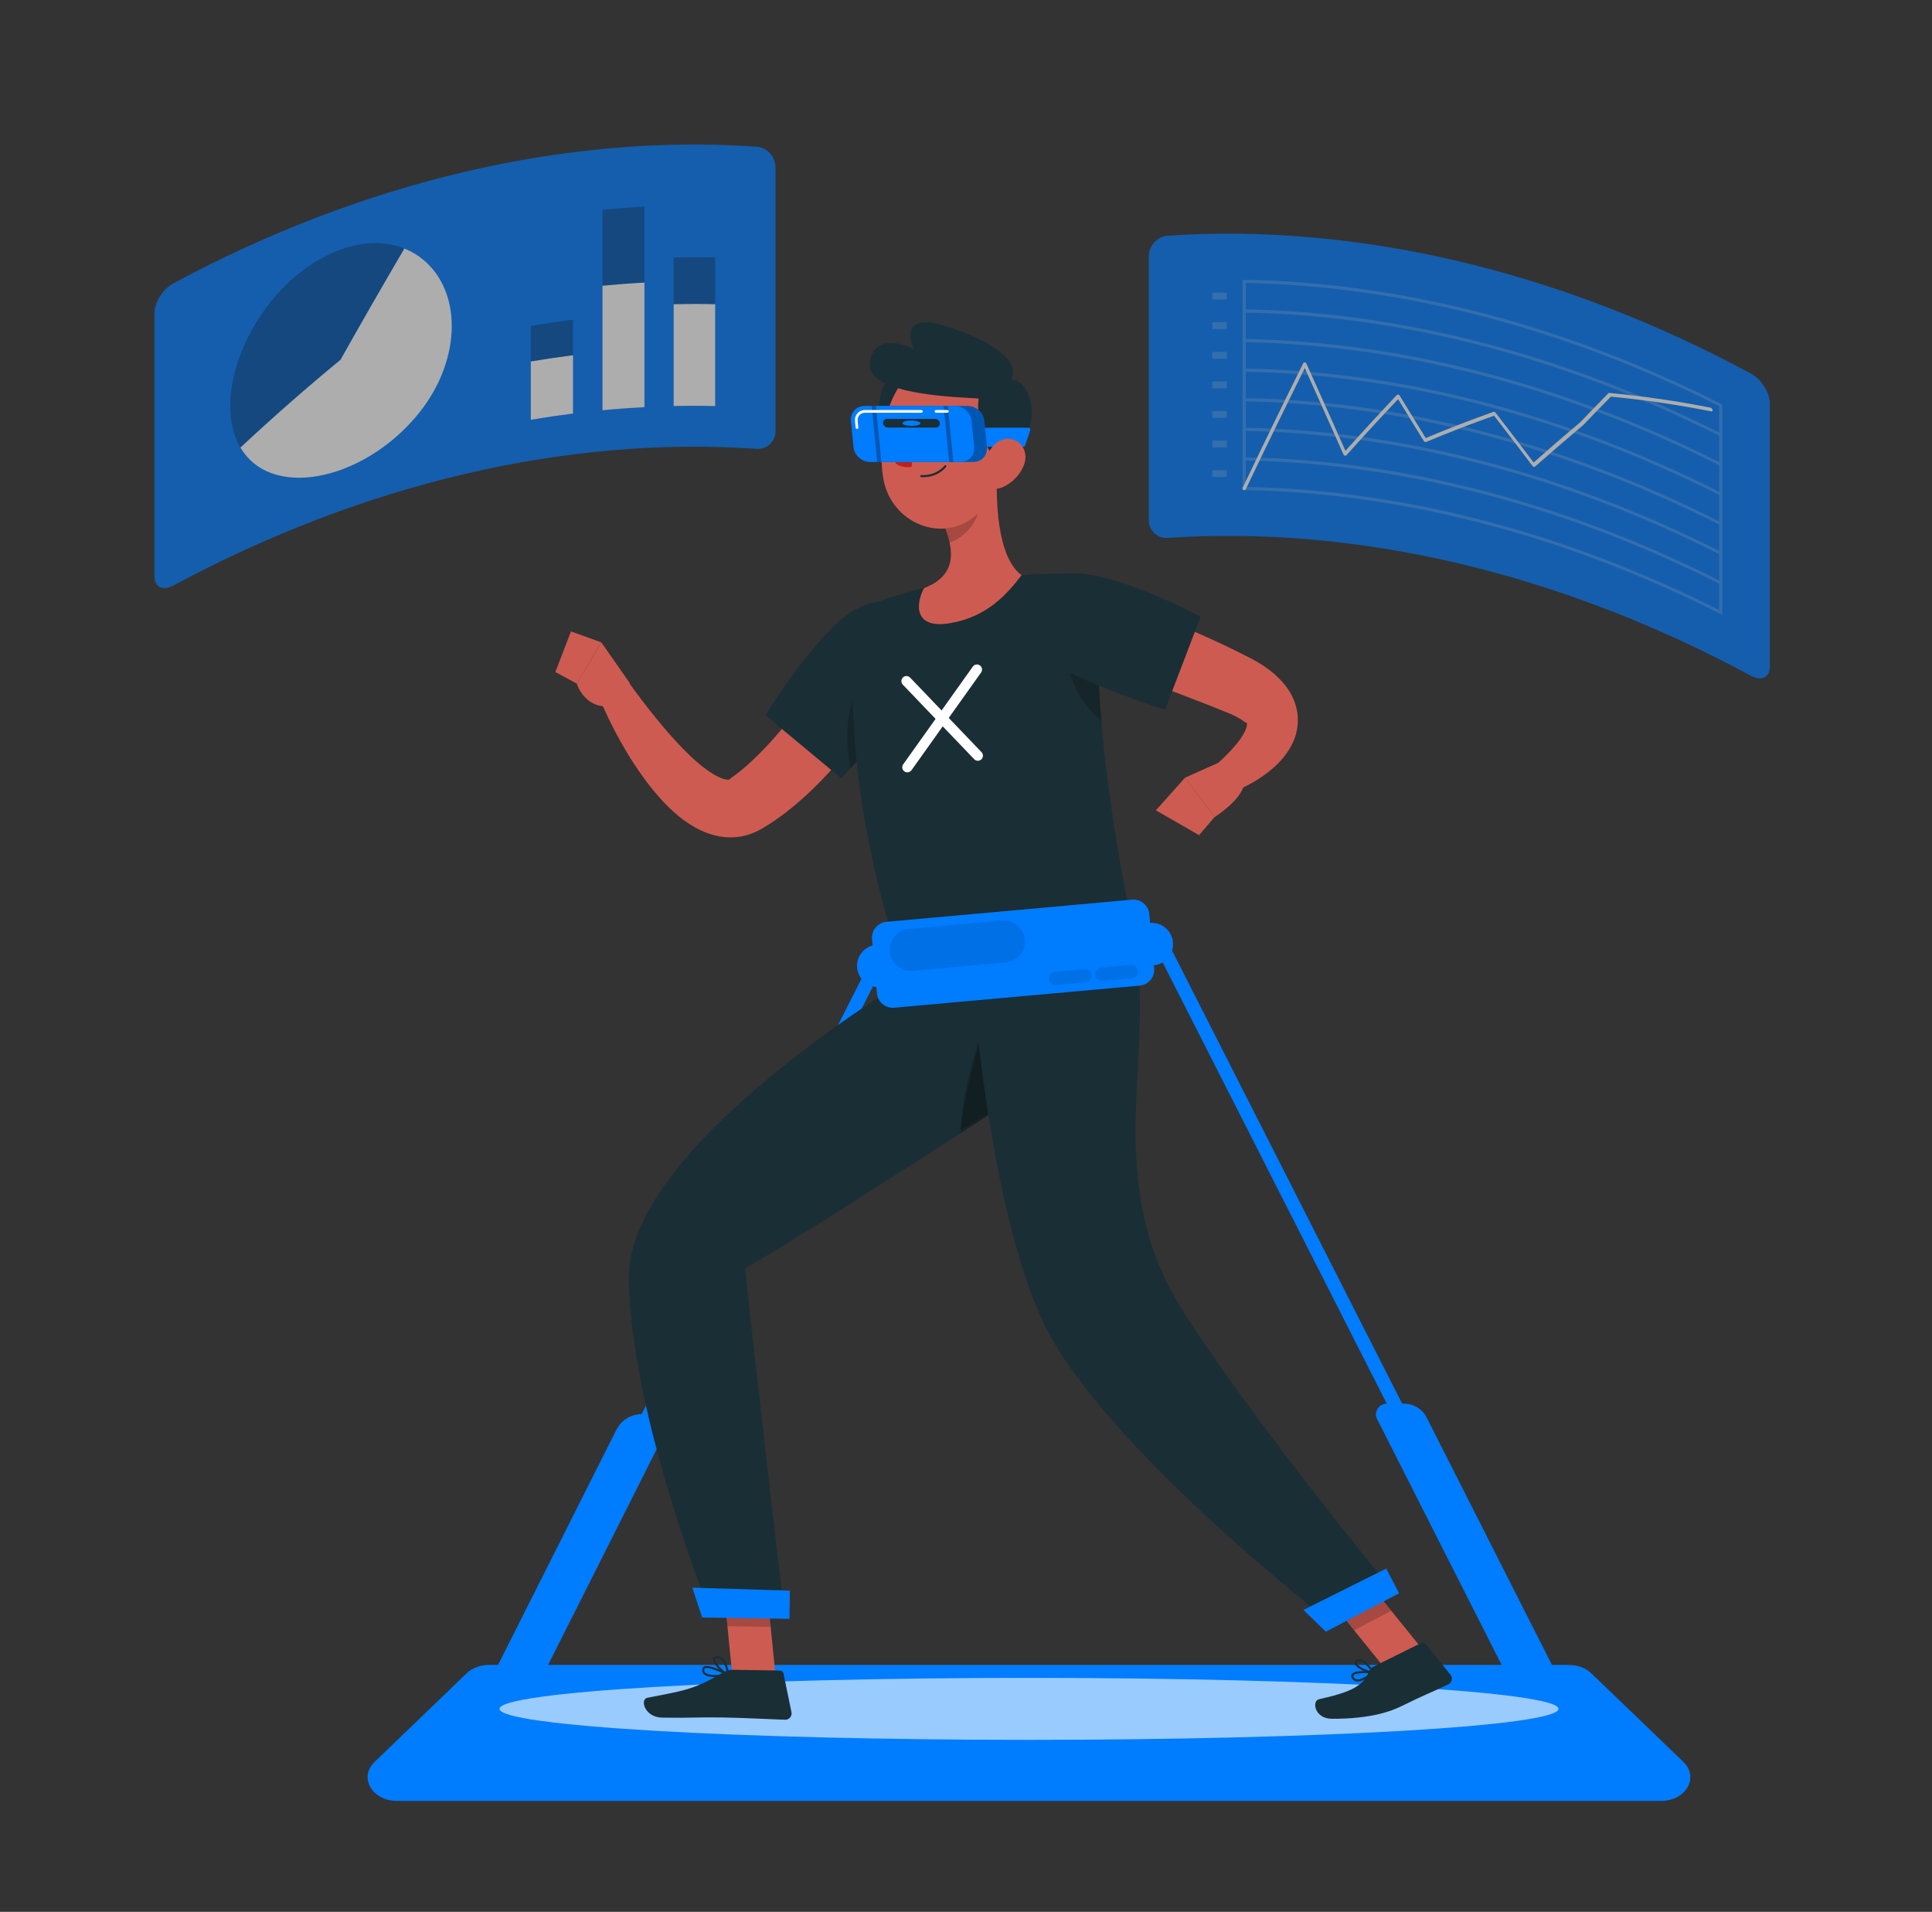 <?xml version="1.0" encoding="UTF-8" standalone="no"?>
<svg
   xmlns:dc="http://purl.org/dc/elements/1.1/"
   xmlns:cc="http://creativecommons.org/ns#"
   xmlns:rdf="http://www.w3.org/1999/02/22-rdf-syntax-ns#"
   xmlns:svg="http://www.w3.org/2000/svg"
   xmlns="http://www.w3.org/2000/svg"
   xmlns:sodipodi="http://sodipodi.sourceforge.net/DTD/sodipodi-0.dtd"
   xmlns:inkscape="http://www.inkscape.org/namespaces/inkscape"
   version="1.1"
   id="svg2"
   xml:space="preserve"
   width="477.667"
   height="472.667"
   viewBox="0 0 477.667 472.667"
   sodipodi:docname="arvr.svg"
   inkscape:version="1.0.2-2 (e86c870879, 2021-01-15)"><rect x="0" y="0" width="477.667" height="472.667" fill="#333333" stroke="none"/><defs
     id="defs6"><clipPath
       clipPathUnits="userSpaceOnUse"
       id="clipPath32"><path
         d="M 0,500 H 500 V 0 H 0 Z"
         id="path30" /></clipPath><clipPath
       clipPathUnits="userSpaceOnUse"
       id="clipPath262"><path
         d="M 0,500 H 500 V 0 H 0 Z"
         id="path260" /></clipPath><clipPath
       clipPathUnits="userSpaceOnUse"
       id="clipPath274"><path
         d="M 94.914,409.705 H 407.978 V 178.933 H 94.914 Z"
         id="path272" /></clipPath><clipPath
       clipPathUnits="userSpaceOnUse"
       id="clipPath290"><path
         d="M 0,500 H 500 V 0 H 0 Z"
         id="path288" /></clipPath><clipPath
       clipPathUnits="userSpaceOnUse"
       id="clipPath302"><path
         d="M 0,500 H 500 V 0 H 0 Z"
         id="path300" /></clipPath><clipPath
       clipPathUnits="userSpaceOnUse"
       id="clipPath310"><path
         d="M 87.802,390.963 H 202.986 V 308.704 H 87.802 Z"
         id="path308" /></clipPath><clipPath
       clipPathUnits="userSpaceOnUse"
       id="clipPath314"><path
         d="m 101.854,372.683 h 32.294 v -37.917 h -32.294 z"
         id="path312" /></clipPath><clipPath
       clipPathUnits="userSpaceOnUse"
       id="clipPath318"><path
         d="m 157.599,358.486 h 7.831 v -7.749 h -7.831 z"
         id="path316" /></clipPath><clipPath
       clipPathUnits="userSpaceOnUse"
       id="clipPath322"><path
         d="m 170.897,379.45 h 7.779 v -14.665 h -7.779 z"
         id="path320" /></clipPath><clipPath
       clipPathUnits="userSpaceOnUse"
       id="clipPath326"><path
         d="m 184.096,370.065 h 7.696 v -8.705 h -7.696 z"
         id="path324" /></clipPath><clipPath
       clipPathUnits="userSpaceOnUse"
       id="clipPath406"><path
         d="M 272.222,374.428 H 387.405 V 291.959 H 272.222 Z"
         id="path404" /></clipPath><clipPath
       clipPathUnits="userSpaceOnUse"
       id="clipPath410"><path
         d="m 283.991,365.891 h 94.602 v -62.156 h -94.602 z"
         id="path408" /></clipPath><clipPath
       clipPathUnits="userSpaceOnUse"
       id="clipPath494"><path
         d="M 0,500 H 500 V 0 H 0 Z"
         id="path492" /></clipPath><clipPath
       clipPathUnits="userSpaceOnUse"
       id="clipPath514"><path
         d="M 151.788,106.581 H 348.211 V 95.085 H 151.788 Z"
         id="path512" /></clipPath><clipPath
       clipPathUnits="userSpaceOnUse"
       id="clipPath554"><path
         d="m 216.3,293.766 h 10.461 V 275.298 H 216.3 Z"
         id="path552" /></clipPath><clipPath
       clipPathUnits="userSpaceOnUse"
       id="clipPath578"><path
         d="m 193.118,125.768 h 8.978 v -9.724 h -8.978 z"
         id="path576" /></clipPath><clipPath
       clipPathUnits="userSpaceOnUse"
       id="clipPath594"><path
         d="m 303.241,127.021 h 13.96 v -11.61 h -13.96 z"
         id="path592" /></clipPath><clipPath
       clipPathUnits="userSpaceOnUse"
       id="clipPath614"><path
         d="m 256.852,296.507 h 6.565 v -12.446 h -6.565 z"
         id="path612" /></clipPath><clipPath
       clipPathUnits="userSpaceOnUse"
       id="clipPath634"><path
         d="m 234.293,326.76 h 6.383 v -9.617 h -6.383 z"
         id="path632" /></clipPath><clipPath
       clipPathUnits="userSpaceOnUse"
       id="clipPath674"><path
         d="m 237.316,229.498 h 6.526 v -21.244 h -6.526 z"
         id="path672" /></clipPath><clipPath
       clipPathUnits="userSpaceOnUse"
       id="clipPath690"><path
         d="m 237.243,229.501 h 8.09 v -21.93 h -8.09 z"
         id="path688" /></clipPath><clipPath
       clipPathUnits="userSpaceOnUse"
       id="clipPath778"><path
         d="m 219.336,342.473 h 22.876 v -10.375 h -22.876 z"
         id="path776" /></clipPath><clipPath
       clipPathUnits="userSpaceOnUse"
       id="clipPath798"><path
         d="m 220.827,342.473 h 1.795 v -10.375 h -1.795 z"
         id="path796" /></clipPath><clipPath
       clipPathUnits="userSpaceOnUse"
       id="clipPath814"><path
         d="m 234.176,342.473 h 1.795 v -10.375 h -1.795 z"
         id="path812" /></clipPath><clipPath
       clipPathUnits="userSpaceOnUse"
       id="clipPath858"><path
         d="m 224.178,247.066 h 25.088 v -9.354 h -25.088 z"
         id="path856" /></clipPath><clipPath
       clipPathUnits="userSpaceOnUse"
       id="clipPath874"><path
         d="m 262.291,238.818 h 7.93 v -2.957 h -7.93 z"
         id="path872" /></clipPath><clipPath
       clipPathUnits="userSpaceOnUse"
       id="clipPath890"><path
         d="m 253.695,238.043 h 7.93 v -2.957 h -7.93 z"
         id="path888" /></clipPath></defs><sodipodi:namedview
     pagecolor="#b3ffff"
     bordercolor="#666666"
     borderopacity="1"
     objecttolerance="10"
     gridtolerance="10"
     guidetolerance="10"
     inkscape:pageopacity="0"
     inkscape:pageshadow="2"
     inkscape:window-width="1920"
     inkscape:window-height="1017"
     id="namedview4"
     showgrid="false"
     inkscape:zoom="1.275"
     inkscape:cx="-2.6784269"
     inkscape:cy="293.25627"
     inkscape:window-x="-8"
     inkscape:window-y="-8"
     inkscape:window-maximized="1"
     inkscape:current-layer="g10"
     inkscape:document-rotation="0" /><g
     id="g10"
     inkscape:groupmode="layer"
     inkscape:label="3129567"
     transform="matrix(1.333,0,0,-1.333,0,666.667)"><path
       d="m 263.38,180.895 h 8.693 v 0.25 h -8.693 z"
       style="fill:#ececec;fill-opacity:1;fill-rule:nonzero;stroke:none"
       id="path16" /><g
       id="g296"
       transform="translate(-59.147,82.353)"><g
         id="g298"
         clip-path="url(#clipPath302)"><g
           id="g304"><g
             id="g306" /><g
             id="g398"><g
               clip-path="url(#clipPath310)"
               opacity="0.6"
               id="g396"><g
                 transform="translate(199.49,334.529)"
                 id="g330"><path
                   d="m 0,0 c -35.27,2.434 -72.922,-6.389 -108.191,-25.351 -1.934,-1.039 -3.498,-0.316 -3.497,1.66 0.001,16.294 0.001,32.589 0,48.883 0.002,1.975 1.562,4.454 3.497,5.495 C -72.922,49.649 -35.27,58.471 0,56.038 1.939,55.908 3.496,54.155 3.496,52.181 V 3.299 C 3.496,1.325 1.936,-0.133 0,0"
                   style="fill:#007cff;fill-opacity:1;fill-rule:nonzero;stroke:none"
                   id="path328" /></g><g
                 id="g342"><g
                   id="g332" /><g
                   id="g340"><g
                     clip-path="url(#clipPath314)"
                     opacity="0.3"
                     id="g338"><g
                       transform="translate(122.303,351.039)"
                       id="g336"><path
                         d="m 0,0 c -6.223,-5.117 -12.416,-10.543 -18.554,-16.272 -3.592,6.064 -1.988,16.177 4.055,24.95 C -7.54,18.812 3.647,23.969 11.845,20.634 7.889,13.88 3.939,7.002 0,0"
                         style="fill:#000000;fill-opacity:1;fill-rule:nonzero;stroke:none"
                         id="path334" /></g></g></g></g><g
                 transform="translate(122.303,351.039)"
                 id="g346"><path
                   d="m 0,0 c 3.939,7.002 7.889,13.88 11.845,20.634 0.991,-0.392 1.911,-0.896 2.763,-1.499 8.036,-5.806 8.035,-18.87 0,-28.939 -8.042,-10.065 -21.209,-14.792 -29.107,-10.457 -1.683,0.947 -3.056,2.289 -4.055,3.989 C -12.415,-10.543 -6.223,-5.118 0,0"
                   style="fill:#ffffff;fill-opacity:1;fill-rule:nonzero;stroke:none"
                   id="path344" /></g><g
                 transform="translate(178.676,365.365)"
                 id="g350"><path
                   d="m 0,0 c -2.586,-0.136 -5.18,-0.331 -7.779,-0.58 0,-7.699 0,-15.399 0,-23.099 2.599,0.25 5.193,0.443 7.779,0.579 z"
                   style="fill:#ffffff;fill-opacity:1;fill-rule:nonzero;stroke:none"
                   id="path348" /></g><g
                 transform="translate(165.43,351.892)"
                 id="g354"><path
                   d="m 0,0 c -2.606,-0.329 -5.218,-0.714 -7.832,-1.155 v -10.814 c 2.614,0.441 5.226,0.826 7.832,1.155 z"
                   style="fill:#ffffff;fill-opacity:1;fill-rule:nonzero;stroke:none"
                   id="path352" /></g><g
                 id="g366"><g
                   id="g356" /><g
                   id="g364"><g
                     clip-path="url(#clipPath318)"
                     opacity="0.3"
                     id="g362"><g
                       transform="translate(165.43,351.892)"
                       id="g360"><path
                         d="M 0,0 C -2.606,-0.329 -5.218,-0.714 -7.832,-1.155 V 5.439 C -5.218,5.88 -2.606,6.266 0,6.594 Z"
                         style="fill:#000000;fill-opacity:1;fill-rule:nonzero;stroke:none"
                         id="path358" /></g></g></g></g><g
                 id="g378"><g
                   id="g368" /><g
                   id="g376"><g
                     clip-path="url(#clipPath322)"
                     opacity="0.3"
                     id="g374"><g
                       transform="translate(178.676,365.365)"
                       id="g372"><path
                         d="m 0,0 c -2.586,-0.136 -5.18,-0.331 -7.779,-0.58 0,4.695 0,9.39 0,14.085 2.599,0.25 5.193,0.444 7.779,0.58 z"
                         style="fill:#000000;fill-opacity:1;fill-rule:nonzero;stroke:none"
                         id="path370" /></g></g></g></g><g
                 transform="translate(191.792,361.36)"
                 id="g382"><path
                   d="m 0,0 c -2.557,0.059 -5.122,0.058 -7.696,0.002 v -18.893 c 2.575,0.057 5.141,0.056 7.696,-0.002 z"
                   style="fill:#ffffff;fill-opacity:1;fill-rule:nonzero;stroke:none"
                   id="path380" /></g><g
                 id="g394"><g
                   id="g384" /><g
                   id="g392"><g
                     clip-path="url(#clipPath326)"
                     opacity="0.3"
                     id="g390"><g
                       transform="translate(191.792,361.36)"
                       id="g388"><path
                         d="M 0,0 C -2.557,0.059 -5.122,0.058 -7.696,0.002 V 8.663 C -5.121,8.72 -2.555,8.719 0,8.661 Z"
                         style="fill:#000000;fill-opacity:1;fill-rule:nonzero;stroke:none"
                         id="path386" /></g></g></g></g></g></g></g><g
           id="g400"><g
             id="g402" /><g
             id="g486"><g
               clip-path="url(#clipPath406)"
               opacity="0.6"
               id="g484"><g
                 transform="translate(383.909,292.435)"
                 id="g414"><path
                   d="m 0,0 c -35.27,19.038 -72.922,27.941 -108.191,25.583 -1.937,-0.129 -3.497,1.331 -3.497,3.306 v 48.883 c 0.003,1.973 1.558,3.723 3.497,3.849 C -72.922,83.979 -35.27,75.076 0,56.038 1.936,54.993 3.498,52.51 3.496,50.536 c 0,-16.294 0,-32.589 0,-48.883 C 3.498,-0.324 1.936,-1.043 0,0"
                   style="fill:#007cff;fill-opacity:1;fill-rule:nonzero;stroke:none"
                   id="path412" /></g><g
                 id="g478"><g
                   id="g416" /><g
                   id="g476"><g
                     clip-path="url(#clipPath410)"
                     opacity="0.2"
                     id="g474"><g
                       transform="translate(290.217,327.468)"
                       id="g420"><path
                         d="m 0,0 c 28.968,-0.551 59.073,-8.364 87.792,-22.843 v 37.82 C 59.073,29.456 28.969,37.269 0,37.82 -0.001,25.214 -0.001,12.607 0,0 M 88.376,-23.732 C 59.287,-8.965 28.756,-1.042 -0.59,-0.583 V 38.423 C 28.756,37.964 59.287,30.042 88.376,15.274 Z"
                         style="fill:#ffffff;fill-opacity:1;fill-rule:nonzero;stroke:none"
                         id="path418" /></g><g
                       transform="translate(378.3,336.809)"
                       id="g424"><path
                         d="M 0,0 C -28.904,14.623 -59.22,22.491 -88.378,22.996 V 23.59 C -59.221,23.084 -28.904,15.216 0,0.593 0.001,0.395 0.001,0.198 0,0"
                         style="fill:#ffffff;fill-opacity:1;fill-rule:nonzero;stroke:none"
                         id="path422" /></g><g
                       transform="translate(378.3,331.322)"
                       id="g428"><path
                         d="M 0,0 C -28.904,14.623 -59.22,22.491 -88.378,22.996 V 23.59 C -59.221,23.084 -28.904,15.217 0,0.593 0.001,0.396 0.001,0.198 0,0"
                         style="fill:#ffffff;fill-opacity:1;fill-rule:nonzero;stroke:none"
                         id="path426" /></g><g
                       transform="translate(378.3,325.834)"
                       id="g432"><path
                         d="M 0,0 C -28.904,14.623 -59.22,22.491 -88.378,22.996 V 23.59 C -59.221,23.084 -28.904,15.216 0,0.593 0.001,0.396 0.001,0.198 0,0"
                         style="fill:#ffffff;fill-opacity:1;fill-rule:nonzero;stroke:none"
                         id="path430" /></g><g
                       transform="translate(378.3,320.346)"
                       id="g436"><path
                         d="M 0,0 C -28.904,14.623 -59.22,22.491 -88.378,22.996 V 23.59 C -59.221,23.084 -28.904,15.217 0,0.594 0.001,0.396 0.001,0.198 0,0"
                         style="fill:#ffffff;fill-opacity:1;fill-rule:nonzero;stroke:none"
                         id="path434" /></g><g
                       transform="translate(378.3,314.859)"
                       id="g440"><path
                         d="M 0,0 C -28.904,14.623 -59.22,22.491 -88.378,22.996 V 23.59 C -59.221,23.084 -28.904,15.217 0,0.593 0.001,0.396 0.001,0.198 0,0"
                         style="fill:#ffffff;fill-opacity:1;fill-rule:nonzero;stroke:none"
                         id="path438" /></g><g
                       transform="translate(378.3,309.371)"
                       id="g444"><path
                         d="M 0,0 C -28.904,14.623 -59.22,22.491 -88.378,22.996 V 23.59 C -59.221,23.084 -28.904,15.217 0,0.594 0.001,0.396 0.001,0.198 0,0"
                         style="fill:#ffffff;fill-opacity:1;fill-rule:nonzero;stroke:none"
                         id="path442" /></g><g
                       transform="translate(286.702,362.235)"
                       id="g448"><path
                         d="M 0,0 C -0.905,-0.001 -1.808,-0.009 -2.71,-0.025 V 1.249 C -1.808,1.265 -0.905,1.273 0,1.274 Z"
                         style="fill:#ffffff;fill-opacity:1;fill-rule:nonzero;stroke:none"
                         id="path446" /></g><g
                       transform="translate(286.702,356.748)"
                       id="g452"><path
                         d="M 0,0 C -0.905,-0.001 -1.808,-0.01 -2.71,-0.025 V 1.249 C -1.808,1.264 -0.905,1.272 0,1.273 Z"
                         style="fill:#ffffff;fill-opacity:1;fill-rule:nonzero;stroke:none"
                         id="path450" /></g><g
                       transform="translate(286.702,351.26)"
                       id="g456"><path
                         d="M 0,0 C -0.905,-0.001 -1.808,-0.01 -2.71,-0.025 V 1.249 C -1.808,1.264 -0.905,1.273 0,1.273 Z"
                         style="fill:#ffffff;fill-opacity:1;fill-rule:nonzero;stroke:none"
                         id="path454" /></g><g
                       transform="translate(286.702,345.772)"
                       id="g460"><path
                         d="M 0,0 C -0.905,-0.001 -1.808,-0.01 -2.71,-0.025 V 1.249 C -1.808,1.264 -0.905,1.272 0,1.273 Z"
                         style="fill:#ffffff;fill-opacity:1;fill-rule:nonzero;stroke:none"
                         id="path458" /></g><g
                       transform="translate(286.702,340.285)"
                       id="g464"><path
                         d="M 0,0 C -0.905,0 -1.808,-0.01 -2.71,-0.025 V 1.249 C -1.808,1.264 -0.905,1.273 0,1.273 Z"
                         style="fill:#ffffff;fill-opacity:1;fill-rule:nonzero;stroke:none"
                         id="path462" /></g><g
                       transform="translate(286.702,334.797)"
                       id="g468"><path
                         d="M 0,0 C -0.905,-0.001 -1.808,-0.009 -2.71,-0.025 V 1.249 C -1.808,1.264 -0.905,1.272 0,1.273 Z"
                         style="fill:#ffffff;fill-opacity:1;fill-rule:nonzero;stroke:none"
                         id="path466" /></g><g
                       transform="translate(286.702,329.309)"
                       id="g472"><path
                         d="M 0,0 C -0.905,-0.001 -1.808,-0.009 -2.71,-0.025 V 1.249 C -1.808,1.265 -0.905,1.272 0,1.273 Z"
                         style="fill:#ffffff;fill-opacity:1;fill-rule:nonzero;stroke:none"
                         id="path470" /></g></g></g></g><g
                 transform="translate(289.922,326.858)"
                 id="g482"><path
                   d="m 0,0 c -0.048,0.002 -0.091,0.011 -0.136,0.033 -0.154,0.078 -0.228,0.27 -0.15,0.426 3.726,7.817 7.471,15.513 11.228,23.091 0.053,0.108 0.137,0.168 0.29,0.159 0.126,-0.011 0.234,-0.092 0.289,-0.208 2.412,-5.35 4.831,-10.751 7.254,-16.199 3.172,3.535 6.35,6.987 9.533,10.356 0.062,0.068 0.168,0.098 0.263,0.072 0.101,-0.019 0.192,-0.087 0.254,-0.182 1.61,-2.606 3.222,-5.235 4.835,-7.883 4.185,1.761 8.375,3.38 12.561,4.858 0.129,0.046 0.298,-0.022 0.402,-0.156 2.351,-3.033 4.701,-6.109 7.049,-9.23 2.902,2.569 5.802,5.07 8.694,7.505 1.728,1.805 3.455,3.585 5.178,5.341 0.042,0.042 0.1,0.063 0.171,0.056 6.3,-0.596 12.561,-1.508 18.761,-2.73 0.166,-0.03 0.34,-0.216 0.389,-0.409 0.049,-0.194 -0.047,-0.321 -0.212,-0.289 -6.163,1.221 -12.39,2.135 -18.65,2.736 C 66.295,15.613 64.587,13.854 62.875,12.072 59.901,9.577 56.921,7.011 53.938,4.375 53.882,4.321 53.793,4.307 53.704,4.333 53.62,4.348 53.524,4.419 53.46,4.504 51.09,7.652 48.718,10.755 46.343,13.814 42.144,12.333 37.94,10.711 33.741,8.946 33.6,8.884 33.402,8.963 33.304,9.125 c -1.59,2.606 -3.178,5.193 -4.765,7.76 C 25.339,13.501 22.142,10.034 18.952,6.482 18.881,6.407 18.771,6.374 18.664,6.4 18.556,6.427 18.458,6.507 18.412,6.613 16.013,12.004 13.618,17.348 11.229,22.644 7.567,15.268 3.918,7.778 0.286,0.176 0.232,0.065 0.119,-0.001 0,0"
                   style="fill:#ffffff;fill-opacity:1;fill-rule:nonzero;stroke:none"
                   id="path480" /></g></g></g></g></g></g><g
       id="g488"
       transform="translate(-59.147,82.353)"><g
         id="g490"
         clip-path="url(#clipPath494)"><g
           id="g496"
           transform="translate(350.164,108.986)"><path
             d="m 0,0 h -200.328 c -1.599,0 -3.116,-0.572 -4.146,-1.563 l -17.07,-16.43 c -2.971,-2.86 -0.465,-7.231 4.145,-7.231 h 234.47 c 4.61,0 7.116,4.371 4.145,7.231 L 4.145,-1.563 C 3.115,-0.572 1.598,0 0,0"
             style="fill:#007cff;fill-opacity:1;fill-rule:nonzero;stroke:none"
             id="path498" /></g><g
           id="g500"
           transform="translate(319.505,157.444)"><path
             d="m 0,0 h -0.291 l -43.286,85.222 h -2.858 L -3.149,0 c -1.438,0 -2.449,-1.557 -1.819,-2.801 l 31.111,-61.421 h 9.333 L 4.238,-2.55 C 3.439,-0.972 1.824,0 0,0"
             style="fill:#007cff;fill-opacity:1;fill-rule:nonzero;stroke:none"
             id="path502" /></g><g
           id="g504"
           transform="translate(178.156,155.496)"><path
             d="M 0,0 V 0 L 41.973,83.138 44.817,83.139 2.845,0.001 c 1.477,0 2.437,-1.556 1.773,-2.876 l -30.092,-59.774 -9.288,-0.003 30.091,59.773 C -3.783,-1.114 -1.976,0 0,0"
             style="fill:#007cff;fill-opacity:1;fill-rule:nonzero;stroke:none"
             id="path506" /></g><g
           id="g508"><g
             id="g510" /><g
             id="g522"><g
               clip-path="url(#clipPath514)"
               opacity="0.6"
               id="g520"><g
                 transform="translate(348.211,100.834)"
                 id="g518"><path
                   d="m 0,0 c 0,-3.175 -43.971,-5.748 -98.211,-5.748 -54.241,0 -98.212,2.573 -98.212,5.748 0,3.174 43.971,5.748 98.212,5.748 C -43.971,5.748 0,3.174 0,0"
                   style="fill:#ffffff;fill-opacity:1;fill-rule:nonzero;stroke:none"
                   id="path516" /></g></g></g></g><g
           id="g524"
           transform="translate(202.986,107.027)"><path
             d="M 0,0 -8.026,0.126 -9.87,18.745 -1.844,18.62 Z"
             style="fill:#ce5b51;fill-opacity:1;fill-rule:nonzero;stroke:none"
             id="path526" /></g><g
           id="g528"
           transform="translate(324.203,110.361)"><path
             d="m 0,0 -7.493,-2.878 -13.468,16.661 7.493,2.879 z"
             style="fill:#ce5b51;fill-opacity:1;fill-rule:nonzero;stroke:none"
             id="path530" /></g><g
           id="g532"
           transform="translate(313.959,108.695)"><path
             d="m 0,0 8.767,4.348 c 0.294,0.146 0.65,0.069 0.856,-0.187 l 4.59,-5.687 C 14.69,-2.116 14.48,-3.002 13.795,-3.327 10.95,-4.678 8.81,-5.533 5.257,-7.295 3.071,-8.379 -0.614,-9.702 -7.729,-9.702 c -3.296,0 -3.81,3.331 -2.43,3.633 6.184,1.353 8.228,2.574 9.211,5.048 C -0.771,-0.575 -0.43,-0.213 0,0"
             style="fill:#1a2e35;fill-opacity:1;fill-rule:nonzero;stroke:none"
             id="path534" /></g><g
           id="g536"
           transform="translate(195.031,108.082)"><path
             d="m 0,0 8.765,-0.137 c 0.328,-0.006 0.608,-0.238 0.674,-0.559 l 1.474,-7.159 c 0.153,-0.742 -0.42,-1.434 -1.177,-1.41 -3.161,0.104 -7.727,0.361 -11.701,0.423 -4.646,0.073 -5.644,-0.117 -11.093,-0.032 -3.295,0.052 -4.157,3.397 -2.773,3.677 6.3,1.275 8.41,1.342 13.888,4.602 C -1.348,-0.241 -0.693,0.011 0,0"
             style="fill:#1a2e35;fill-opacity:1;fill-rule:nonzero;stroke:none"
             id="path538" /></g><g
           id="g540"
           transform="translate(227.621,294.6)"><path
             d="m 0,0 c -0.867,-1.519 -1.668,-2.833 -2.557,-4.199 -0.872,-1.35 -1.763,-2.684 -2.676,-4.006 -1.829,-2.641 -3.775,-5.212 -5.843,-7.717 -2.076,-2.5 -4.265,-4.945 -6.676,-7.263 -2.404,-2.325 -5.013,-4.546 -8.048,-6.498 l -1.171,-0.713 -0.32,-0.188 -0.471,-0.255 c -0.309,-0.171 -0.649,-0.317 -0.987,-0.458 -1.356,-0.562 -2.891,-0.858 -4.323,-0.838 -2.909,0.05 -5.181,1.072 -6.965,2.126 -1.796,1.085 -3.236,2.303 -4.514,3.571 -1.275,1.266 -2.402,2.569 -3.447,3.893 -4.111,5.353 -7.085,10.928 -9.608,16.913 l 5.325,2.822 c 1.71,-2.372 3.531,-4.837 5.407,-7.12 1.872,-2.301 3.795,-4.528 5.811,-6.493 1.964,-1.966 4.159,-3.718 5.991,-4.572 0.903,-0.427 1.634,-0.494 1.829,-0.405 0.112,0.029 0.114,0.07 0.171,0.125 0.013,0.018 0.03,0.021 0.051,0.05 0.011,0.012 0.022,0.021 0.034,0.029 l 0.169,0.12 0.769,0.549 c 2.046,1.557 4.057,3.467 5.986,5.53 1.917,2.083 3.774,4.309 5.559,6.622 1.781,2.317 3.506,4.71 5.186,7.146 0.842,1.215 1.668,2.446 2.472,3.686 0.785,1.226 1.628,2.523 2.329,3.661 z"
             style="fill:#ce5b51;fill-opacity:1;fill-rule:nonzero;stroke:none"
             id="path542" /></g><g
           id="g544"
           transform="translate(231.478,299.07)"><path
             d="m 0,0 c 1.254,-7.571 -16.309,-25.643 -16.309,-25.643 l -14.047,11.679 c 0,0 5.726,9.617 12.76,16.624 C -10.373,9.854 -1.376,8.309 0,0"
             style="fill:#1a2e35;fill-opacity:1;fill-rule:nonzero;stroke:none"
             id="path546" /></g><g
           id="g548"><g
             id="g550" /><g
             id="g562"><g
               clip-path="url(#clipPath554)"
               opacity="0.2"
               id="g560"><g
                 transform="translate(219.182,291.175)"
                 id="g558"><path
                   d="m 0,0 c -4.667,-6 -2.263,-15.877 -2.263,-15.877 2.331,2.543 6.54,7.332 9.842,12.186 C 5.809,-1.198 5.134,6.601 0,0"
                   style="fill:#000000;fill-opacity:1;fill-rule:nonzero;stroke:none"
                   id="path556" /></g></g></g></g><g
           id="g564"
           transform="translate(175.985,291.038)"><path
             d="m 0,0 -5.306,7.594 -4.553,-7.651 c 0,0 1.633,-5.416 7.297,-3.968 z"
             style="fill:#ce5b51;fill-opacity:1;fill-rule:nonzero;stroke:none"
             id="path566" /></g><g
           id="g568"
           transform="translate(165.05,300.666)"><path
             d="M 0,0 -2.898,-7.529 1.076,-9.686 5.63,-2.035 Z"
             style="fill:#ce5b51;fill-opacity:1;fill-rule:nonzero;stroke:none"
             id="path570" /></g><g
           id="g572"><g
             id="g574" /><g
             id="g586"><g
               clip-path="url(#clipPath578)"
               opacity="0.2"
               id="g584"><g
                 transform="translate(193.118,125.768)"
                 id="g582"><path
                   d="M 0,0 0.949,-9.598 8.978,-9.723 8.029,-0.126 Z"
                   style="fill:#000000;fill-opacity:1;fill-rule:nonzero;stroke:none"
                   id="path580" /></g></g></g></g><g
           id="g588"><g
             id="g590" /><g
             id="g602"><g
               clip-path="url(#clipPath594)"
               opacity="0.2"
               id="g600"><g
                 transform="translate(310.731,127.021)"
                 id="g598"><path
                   d="m 0,0 6.47,-8 -6.9,-3.61 -7.06,8.73 z"
                   style="fill:#000000;fill-opacity:1;fill-rule:nonzero;stroke:none"
                   id="path596" /></g></g></g></g><g
           id="g604"
           transform="translate(262.817,305.149)"><path
             d="m 0,0 c -0.897,-29.473 6.436,-57.326 6.975,-63.477 -6.239,-0.837 -29.747,-3.949 -42.562,-5.643 -14.84,43.573 -8.638,68.848 -8.638,68.848 0,0 2.585,1.086 6.171,2.228 1.125,0.358 2.343,0.721 3.619,1.058 0.705,0.192 1.424,0.366 2.155,0.534 4.726,1.068 12.626,1.933 18.096,2.395 1.146,0.094 2.319,0.164 3.455,0.215 1.057,0.039 2.097,0.063 3.08,0.071 0.542,0.005 1.069,0.005 1.578,0.003 C -2.659,6.216 0.104,3.411 0,0"
             style="fill:#1a2e35;fill-opacity:1;fill-rule:nonzero;stroke:none"
             id="path606" /></g><g
           id="g608"><g
             id="g610" /><g
             id="g622"><g
               clip-path="url(#clipPath614)"
               opacity="0.2"
               id="g620"><g
                 transform="translate(262.952,291.325)"
                 id="g618"><path
                   d="M 0,0 -6.099,5.182 C -5.608,0.604 -3.689,-3.612 0.466,-7.264 0.272,-4.888 0.114,-2.463 0,0"
                   style="fill:#000000;fill-opacity:1;fill-rule:nonzero;stroke:none"
                   id="path616" /></g></g></g></g><g
           id="g624"
           transform="translate(244.139,331.228)"><path
             d="m 0,0 c -0.37,-5.973 -0.097,-16.79 4.491,-20.134 -2.748,-3.564 -6.403,-7.746 -13.283,-8.905 -6.88,-1.158 -6.302,3.756 -4.809,6.508 6.286,2.41 5.48,7.204 3.751,11.577 z"
             style="fill:#ce5b51;fill-opacity:1;fill-rule:nonzero;stroke:none"
             id="path626" /></g><g
           id="g628"><g
             id="g630" /><g
             id="g642"><g
               clip-path="url(#clipPath634)"
               opacity="0.2"
               id="g640"><g
                 transform="translate(240.124,326.76)"
                 id="g638"><path
                   d="m 0,0 -5.831,-6.479 c 0.413,-1.035 0.768,-2.093 0.983,-3.138 2.433,0.687 5.479,3.861 5.398,6.492 C 0.51,-1.813 0.291,-0.575 0,0"
                   style="fill:#000000;fill-opacity:1;fill-rule:nonzero;stroke:none"
                   id="path636" /></g></g></g></g><g
           id="g644"
           transform="translate(224.752,348.184)"><path
             d="M 0,0 C -3.509,-1.823 -4.378,-13.029 3.647,-13.279 11.672,-13.53 4.789,2.487 0,0"
             style="fill:#1a2e35;fill-opacity:1;fill-rule:nonzero;stroke:none"
             id="path646" /></g><g
           id="g648"
           transform="translate(245.774,338.818)"><path
             d="m 0,0 c -0.957,-7.908 -1.115,-12.586 -5.365,-16.422 -6.393,-5.772 -15.976,-1.557 -17.401,6.478 -1.282,7.233 0.498,18.95 8.455,21.65 C -6.472,14.365 0.957,7.909 0,0"
             style="fill:#ce5b51;fill-opacity:1;fill-rule:nonzero;stroke:none"
             id="path650" /></g><g
           id="g652"
           transform="translate(244.376,332.897)"><path
             d="m 0,0 c -2.426,-0.164 -4.289,8.056 -3.7,10.945 -2.244,0.278 -21.078,0.388 -20.189,6.666 0.889,6.278 8.115,2.556 8.115,2.556 0,0 -3.262,7.026 5.573,4.333 C -1.365,21.807 4.111,17.945 2.333,14.5 6.944,14.223 8.611,2.611 0,0"
             style="fill:#1a2e35;fill-opacity:1;fill-rule:nonzero;stroke:none"
             id="path654" /></g><g
           id="g656"
           transform="translate(248.942,334.901)"><path
             d="m 0,0 h -8.038 v 3.552 h 9.029 c 0.231,0 0.393,-0.227 0.318,-0.445 L 0.318,0.227 C 0.271,0.091 0.143,0 0,0"
             style="fill:#007cff;fill-opacity:1;fill-rule:nonzero;stroke:none"
             id="path658" /></g><g
           id="g660"
           transform="translate(249.073,331.553)"><path
             d="m 0,0 c -0.768,-2.006 -2.39,-3.471 -4.014,-4.164 -2.441,-1.043 -4.008,1.057 -3.62,3.542 0.35,2.238 2.042,5.476 4.632,5.467 C -0.45,4.836 0.878,2.293 0,0"
             style="fill:#ce5b51;fill-opacity:1;fill-rule:nonzero;stroke:none"
             id="path662" /></g><g
           id="g664"
           transform="translate(227.231,236.026)"><path
             d="m 0,0 27.979,3.708 c 0,0 -0.367,-9.446 -2.376,-22.021 -21.972,-14.376 -47.813,-30.927 -55.508,-35.171 1.358,-13.223 7.352,-64.679 7.352,-64.679 l -13.589,0.208 c 0,0 -15.029,37.188 -15.31,62.66 C -51.726,-30.799 0,0 0,0"
             style="fill:#1a2e35;fill-opacity:1;fill-rule:nonzero;stroke:none"
             id="path666" /></g><g
           id="g668"><g
             id="g670" /><g
             id="g682"><g
               clip-path="url(#clipPath674)"
               opacity="0.2"
               id="g680"><g
                 transform="translate(237.316,208.254)"
                 id="g678"><path
                   d="M 0,0 C 2.175,1.253 4.362,2.523 6.525,3.829 L 5.024,21.244 C 5.024,21.244 0.524,9.811 0,0"
                   style="fill:#000000;fill-opacity:1;fill-rule:nonzero;stroke:none"
                   id="path676" /></g></g></g></g><g
           id="g684"><g
             id="g686" /><g
             id="g698"><g
               clip-path="url(#clipPath690)"
               opacity="0.2"
               id="g696"><g
                 transform="translate(242.343,229.501)"
                 id="g694"><path
                   d="m 0,0 c 0,0 -4.06,-12.32 -5.1,-21.93 2.69,1.74 5.4,3.5 8.09,5.25 z"
                   style="fill:#000000;fill-opacity:1;fill-rule:nonzero;stroke:none"
                   id="path692" /></g></g></g></g><g
           id="g700"
           transform="translate(239.328,237.63)"><path
             d="m 0,0 c 0,0 3.339,-48.448 15.243,-68.732 13.035,-22.213 50.411,-51.259 50.411,-51.259 l 12.073,5.574 c 0,0 -24.764,29.975 -38.326,51.11 C 23.953,-39.232 33.952,-16.094 30.462,4.034 15.883,2.105 0,0 0,0"
             style="fill:#1a2e35;fill-opacity:1;fill-rule:nonzero;stroke:none"
             id="path702" /></g><g
           id="g704"
           transform="translate(305.061,115.143)"><path
             d="M 0,0 13.594,7.133 11.191,11.712 -4.161,4.038 Z"
             style="fill:#007cff;fill-opacity:1;fill-rule:nonzero;stroke:none"
             id="path706" /></g><g
           id="g708"
           transform="translate(189.377,117.782)"><path
             d="M 0,0 16.195,-0.254 16.277,4.978 -1.822,5.537 Z"
             style="fill:#007cff;fill-opacity:1;fill-rule:nonzero;stroke:none"
             id="path710" /></g><g
           id="g712"
           transform="translate(233.603,337.312)"><path
             d="M 0,0 C -0.038,-0.646 -0.412,-1.15 -0.834,-1.125 -1.257,-1.1 -1.568,-0.556 -1.53,0.09 -1.492,0.737 -1.118,1.24 -0.696,1.215 -0.273,1.19 0.038,0.646 0,0"
             style="fill:#1a2e35;fill-opacity:1;fill-rule:nonzero;stroke:none"
             id="path714" /></g><g
           id="g716"
           transform="translate(226.298,337.744)"><path
             d="M 0,0 C -0.038,-0.646 -0.412,-1.15 -0.834,-1.125 -1.257,-1.1 -1.568,-0.556 -1.53,0.09 -1.492,0.737 -1.118,1.241 -0.696,1.215 -0.273,1.19 0.038,0.646 0,0"
             style="fill:#1a2e35;fill-opacity:1;fill-rule:nonzero;stroke:none"
             id="path718" /></g><g
           id="g720"
           transform="translate(228.602,337.285)"><path
             d="m 0,0 c 0,0 -1.69,-3.642 -3.415,-5.345 1.081,-1.134 3.054,-0.762 3.054,-0.762 z"
             style="fill:#bb221f;fill-opacity:1;fill-rule:nonzero;stroke:none"
             id="path722" /></g><g
           id="g724"
           transform="translate(230.862,329.288)"><path
             d="M 0,0 C 2.478,0.186 3.719,1.825 3.776,1.902 3.839,1.986 3.821,2.105 3.737,2.167 3.652,2.23 3.533,2.212 3.471,2.128 3.457,2.109 2.006,0.207 -0.822,0.374 -0.927,0.379 -1.017,0.3 -1.023,0.195 -1.029,0.09 -0.949,0 -0.844,-0.006 -0.549,-0.023 -0.267,-0.02 0,0"
             style="fill:#1a2e35;fill-opacity:1;fill-rule:nonzero;stroke:none"
             id="path726" /></g><g
           id="g728"
           transform="translate(236.043,339.11)"><path
             d="M 0,0 C 0.063,0.005 0.126,0.025 0.182,0.063 0.357,0.179 0.404,0.416 0.288,0.59 -0.88,2.34 -2.636,2.34 -2.71,2.34 -2.92,2.337 -3.088,2.166 -3.086,1.956 c 0.003,-0.21 0.174,-0.378 0.383,-0.377 0.057,0 1.426,-0.015 2.358,-1.411 C -0.266,0.05 -0.132,-0.01 0,0"
             style="fill:#1a2e35;fill-opacity:1;fill-rule:nonzero;stroke:none"
             id="path730" /></g><g
           id="g732"
           transform="translate(223.313,340.289)"><path
             d="M 0,0 C 0.12,-0.027 0.251,0.004 0.347,0.096 1.562,1.253 2.901,0.968 2.957,0.956 3.161,0.91 3.365,1.037 3.412,1.241 3.459,1.444 3.334,1.648 3.13,1.696 3.056,1.712 1.345,2.097 -0.178,0.646 -0.33,0.501 -0.336,0.261 -0.191,0.108 -0.137,0.052 -0.07,0.016 0,0"
             style="fill:#1a2e35;fill-opacity:1;fill-rule:nonzero;stroke:none"
             id="path734" /></g><g
           id="g736"
           transform="translate(313.345,107.445)"><path
             d="m 0,0 c -1.099,-0.851 -2.06,-1.272 -2.618,-1.137 -0.244,0.059 -0.42,0.224 -0.537,0.504 -0.058,0.136 -0.026,0.207 0.008,0.253 C -2.839,0.037 -1.213,0.078 0,0 m -1.141,-1.187 c 0.665,0.331 1.314,0.824 1.754,1.192 0.058,0.05 0.082,0.129 0.059,0.202 C 0.65,0.28 0.586,0.333 0.509,0.34 0.166,0.375 -2.86,0.648 -3.453,-0.154 c -0.092,-0.125 -0.176,-0.335 -0.053,-0.627 0.165,-0.393 0.434,-0.636 0.799,-0.725 0.461,-0.112 1.019,0.048 1.566,0.319"
             style="fill:#1a2e35;fill-opacity:1;fill-rule:nonzero;stroke:none"
             id="path738" /></g><g
           id="g740"
           transform="translate(311.023,109.621)"><path
             d="m 0,0 c 0.14,0.069 0.293,0.084 0.466,0.045 0.752,-0.172 1.582,-1.268 1.966,-1.832 -1.018,0.195 -2.525,0.931 -2.67,1.449 -0.013,0.047 -0.044,0.158 0.163,0.295 C -0.05,-0.027 -0.025,-0.013 0,0 m 2.897,-2.195 c 0.033,0.016 0.06,0.041 0.079,0.073 0.036,0.06 0.036,0.135 0,0.195 C 2.925,-1.842 1.725,0.147 0.55,0.416 0.245,0.485 -0.036,0.438 -0.284,0.274 v 0 c -0.382,-0.252 -0.365,-0.556 -0.32,-0.715 0.245,-0.877 2.465,-1.739 3.41,-1.774 0.032,-0.001 0.063,0.006 0.091,0.02"
             style="fill:#1a2e35;fill-opacity:1;fill-rule:nonzero;stroke:none"
             id="path742" /></g><g
           id="g744"
           transform="translate(189.958,108.38)"><path
             d="M 0,0 C 0.608,0.2 2.347,-0.494 3.611,-1.121 1.834,-1.388 0.514,-1.29 0.027,-0.845 c -0.171,0.157 -0.243,0.358 -0.22,0.615 0.009,0.099 0.046,0.159 0.124,0.201 C -0.048,-0.018 -0.025,-0.008 0,0 m 4.266,-1.395 c 0.067,0.022 0.117,0.08 0.128,0.151 0.013,0.08 -0.026,0.159 -0.098,0.197 -0.361,0.194 -3.562,1.88 -4.545,1.353 -0.19,-0.102 -0.301,-0.276 -0.322,-0.501 -0.035,-0.379 0.08,-0.692 0.342,-0.93 0.867,-0.794 3.173,-0.514 4.47,-0.276 0.008,0.001 0.017,0.004 0.025,0.006"
             style="fill:#1a2e35;fill-opacity:1;fill-rule:nonzero;stroke:none"
             id="path746" /></g><g
           id="g748"
           transform="translate(192.124,110.445)"><path
             d="m 0,0 -0.004,-0.001 z m -0.179,-0.226 c 0.05,0.017 0.114,0.03 0.195,0.037 v 0 c 0.288,0.024 0.54,-0.059 0.771,-0.254 0.662,-0.561 0.928,-1.859 1.021,-2.492 -0.98,0.61 -2.263,1.995 -2.166,2.538 0.006,0.033 0.021,0.119 0.179,0.171 M 2.1,-3.46 c 0.017,0.006 0.034,0.014 0.049,0.024 0.056,0.039 0.087,0.104 0.081,0.172 C 2.223,-3.172 2.041,-1.007 1.033,-0.153 0.725,0.107 0.372,0.223 -0.016,0.189 -0.54,0.145 -0.695,-0.118 -0.732,-0.331 -0.894,-1.236 0.999,-3.001 1.961,-3.452 2.005,-3.472 2.055,-3.475 2.1,-3.46"
             style="fill:#1a2e35;fill-opacity:1;fill-rule:nonzero;stroke:none"
             id="path750" /></g><g
           id="g752"
           transform="translate(259.568,308.706)"><path
             d="m 0,0 c 4.663,-1.517 9.153,-3.171 13.664,-4.958 4.492,-1.805 8.947,-3.717 13.366,-5.82 1.102,-0.533 2.203,-1.068 3.301,-1.629 l 0.824,-0.415 0.415,-0.21 0.481,-0.261 c 0.64,-0.346 1.288,-0.738 1.935,-1.16 1.285,-0.883 2.607,-1.922 3.846,-3.437 0.61,-0.757 1.205,-1.642 1.648,-2.687 0.447,-1.038 0.749,-2.225 0.808,-3.412 0.059,-1.186 -0.108,-2.34 -0.411,-3.346 -0.305,-1.008 -0.744,-1.875 -1.212,-2.636 -0.951,-1.513 -2.037,-2.632 -3.149,-3.583 -1.109,-0.95 -2.255,-1.726 -3.421,-2.407 -1.189,-0.692 -2.309,-1.235 -3.666,-1.782 l -2.957,5.252 c 1.497,1.373 3.12,3.02 4.19,4.547 0.528,0.774 0.948,1.534 1.116,2.131 0.173,0.612 0.057,0.918 -0.053,0.891 -0.117,-0.028 -0.174,-0.033 -0.532,0.266 -0.348,0.272 -0.973,0.657 -1.724,1.006 -0.381,0.182 -0.779,0.365 -1.214,0.534 l -1.526,0.616 c -1.066,0.438 -2.15,0.858 -3.234,1.278 -4.326,1.704 -8.74,3.308 -13.156,4.91 l -13.236,4.786 z"
             style="fill:#ce5b51;fill-opacity:1;fill-rule:nonzero;stroke:none"
             id="path754" /></g><g
           id="g756"
           transform="translate(254.56,310.743)"><path
             d="m 0,0 c 6.773,3.609 27.281,-7.336 27.281,-7.336 l -6.605,-17.278 c 0,0 -10.158,3.168 -19.07,7.521 C -8.102,-12.352 -8.204,-4.372 0,0"
             style="fill:#1a2e35;fill-opacity:1;fill-rule:nonzero;stroke:none"
             id="path758" /></g><g
           id="g760"
           transform="translate(286.392,276.872)"><path
             d="m 0,0 -7.441,-3.332 5.463,-7.315 c 0,0 5.176,3.23 5.539,6.349 z"
             style="fill:#ce5b51;fill-opacity:1;fill-rule:nonzero;stroke:none"
             id="path762" /></g><g
           id="g764"
           transform="translate(273.539,267.481)"><path
             d="M 0,0 8.007,-4.6 10.875,-1.255 5.412,6.06 Z"
             style="fill:#ce5b51;fill-opacity:1;fill-rule:nonzero;stroke:none"
             id="path766" /></g><g
           id="g768"
           transform="translate(239.7,332.098)"><path
             d="m 0,0 h -16.833 c -1.524,0 -2.893,1.247 -3.043,2.771 l -0.474,4.833 c -0.149,1.524 0.975,2.771 2.499,2.771 h 16.833 c 1.524,0 2.894,-1.247 3.043,-2.771 L 2.499,2.771 C 2.649,1.247 1.524,0 0,0"
             style="fill:#007cff;fill-opacity:1;fill-rule:nonzero;stroke:none"
             id="path770" /></g><g
           id="g772"><g
             id="g774" /><g
             id="g786"><g
               clip-path="url(#clipPath778)"
               opacity="0.3"
               id="g784"><g
                 transform="translate(239.7,332.098)"
                 id="g782"><path
                   d="m 0,0 h -16.833 c -1.524,0 -2.893,1.247 -3.043,2.771 l -0.474,4.833 c -0.149,1.524 0.975,2.771 2.499,2.771 h 16.833 c 1.524,0 2.894,-1.247 3.043,-2.771 L 2.499,2.771 C 2.649,1.247 1.524,0 0,0"
                   style="fill:#000000;fill-opacity:1;fill-rule:nonzero;stroke:none"
                   id="path780" /></g></g></g></g><g
           id="g788"
           transform="translate(237.325,332.098)"><path
             d="m 0,0 h -16.833 c -1.524,0 -2.893,1.247 -3.043,2.771 l -0.474,4.833 c -0.149,1.524 0.975,2.771 2.499,2.771 h 16.833 c 1.524,0 2.894,-1.247 3.043,-2.771 L 2.499,2.771 C 2.649,1.247 1.524,0 0,0"
             style="fill:#007cff;fill-opacity:1;fill-rule:nonzero;stroke:none"
             id="path790" /></g><g
           id="g792"><g
             id="g794" /><g
             id="g806"><g
               clip-path="url(#clipPath798)"
               opacity="0.3"
               id="g804"><g
                 transform="translate(222.623,332.098)"
                 id="g802"><path
                   d="m 0,0 h -0.778 l -1.017,10.375 h 0.777 z"
                   style="fill:#000000;fill-opacity:1;fill-rule:nonzero;stroke:none"
                   id="path800" /></g></g></g></g><g
           id="g808"><g
             id="g810" /><g
             id="g822"><g
               clip-path="url(#clipPath814)"
               opacity="0.3"
               id="g820"><g
                 transform="translate(235.971,332.098)"
                 id="g818"><path
                   d="m 0,0 h -0.778 l -1.017,10.375 h 0.777 z"
                   style="fill:#000000;fill-opacity:1;fill-rule:nonzero;stroke:none"
                   id="path816" /></g></g></g></g><g
           id="g824"
           transform="translate(234.856,341.223)"><path
             d="m 0,0 h -2.111 c -0.138,0 -0.25,0.112 -0.25,0.25 0,0.138 0.112,0.25 0.25,0.25 H 0 C 0.138,0.5 0.25,0.388 0.25,0.25 0.25,0.112 0.138,0 0,0"
             style="fill:#ffffff;fill-opacity:1;fill-rule:nonzero;stroke:none"
             id="path826" /></g><g
           id="g828"
           transform="translate(218.095,338.22)"><path
             d="m 0,0 c -0.128,0 -0.236,0.097 -0.249,0.226 l -0.12,1.232 c -0.053,0.544 0.111,1.058 0.463,1.446 0.35,0.387 0.842,0.599 1.384,0.599 h 10.478 c 0.138,0 0.25,-0.112 0.25,-0.25 0,-0.138 -0.112,-0.25 -0.25,-0.25 H 1.478 C 1.078,3.003 0.719,2.849 0.465,2.569 0.208,2.286 0.089,1.909 0.129,1.506 L 0.249,0.274 C 0.263,0.137 0.162,0.015 0.024,0.001 0.016,0 0.008,0 0,0"
             style="fill:#ffffff;fill-opacity:1;fill-rule:nonzero;stroke:none"
             id="path830" /></g><g
           id="g832"
           transform="translate(232.731,338.47)"><path
             d="m 0,0 h -8.897 c -0.444,0 -0.844,0.364 -0.888,0.809 -0.043,0.444 0.285,0.808 0.73,0.808 h 8.896 C 0.286,1.617 0.686,1.253 0.729,0.809 0.773,0.364 0.445,0 0,0"
             style="fill:#1a2e35;fill-opacity:1;fill-rule:nonzero;stroke:none"
             id="path834" /></g><g
           id="g836"
           transform="translate(229.856,339.278)"><path
             d="m 0,0 c 0.027,-0.276 -0.691,-0.5 -1.604,-0.5 -0.913,0 -1.675,0.224 -1.702,0.5 -0.027,0.276 0.691,0.5 1.604,0.5 C -0.789,0.5 -0.027,0.276 0,0"
             style="fill:#007cff;fill-opacity:1;fill-rule:nonzero;stroke:none"
             id="path838" /></g><g
           id="g840"
           transform="translate(270.545,234.974)"><path
             d="m 0,0 -45.542,-4.104 c -1.625,-0.147 -3.061,1.052 -3.208,2.677 l -0.906,10.05 c -0.146,1.625 1.053,3.061 2.678,3.208 l 45.542,4.104 c 1.625,0.147 3.061,-1.052 3.207,-2.677 L 2.677,3.208 C 2.824,1.583 1.625,0.146 0,0"
             style="fill:#007cff;fill-opacity:1;fill-rule:nonzero;stroke:none"
             id="path842" /></g><g
           id="g844"
           transform="translate(276.722,242.667)"><path
             d="m 0,0 c 0,-2.178 -1.766,-3.944 -3.944,-3.944 -2.179,0 -3.945,1.766 -3.945,3.944 0,2.179 1.766,3.945 3.945,3.945 C -1.766,3.945 0,2.179 0,0"
             style="fill:#007cff;fill-opacity:1;fill-rule:nonzero;stroke:none"
             id="path846" /></g><g
           id="g848"
           transform="translate(225.993,238.635)"><path
             d="m 0,0 c 0,-2.179 -1.766,-3.944 -3.945,-3.944 -2.178,0 -3.944,1.765 -3.944,3.944 0,2.178 1.766,3.944 3.944,3.944 C -1.766,3.944 0,2.178 0,0"
             style="fill:#007cff;fill-opacity:1;fill-rule:nonzero;stroke:none"
             id="path850" /></g><g
           id="g852"><g
             id="g854" /><g
             id="g866"><g
               clip-path="url(#clipPath858)"
               opacity="0.1"
               id="g864"><g
                 transform="translate(245.718,239.286)"
                 id="g862"><path
                   d="m 0,0 -17.292,-1.558 c -2.143,-0.193 -4.038,1.388 -4.231,3.532 -0.193,2.144 1.388,4.038 3.532,4.232 L -0.7,7.764 C 1.444,7.957 3.339,6.375 3.532,4.232 v 0 C 3.725,2.088 2.144,0.193 0,0"
                   style="fill:#000000;fill-opacity:1;fill-rule:nonzero;stroke:none"
                   id="path860" /></g></g></g></g><g
           id="g868"><g
             id="g870" /><g
             id="g882"><g
               clip-path="url(#clipPath874)"
               opacity="0.1"
               id="g880"><g
                 transform="translate(269.099,236.358)"
                 id="g878"><path
                   d="m 0,0 -5.466,-0.493 c -0.677,-0.061 -1.276,0.439 -1.337,1.117 -0.061,0.678 0.438,1.276 1.116,1.337 l 5.466,0.493 C 0.457,2.515 1.055,2.016 1.116,1.338 1.178,0.66 0.678,0.061 0,0"
                   style="fill:#000000;fill-opacity:1;fill-rule:nonzero;stroke:none"
                   id="path876" /></g></g></g></g><g
           id="g884"><g
             id="g886" /><g
             id="g898"><g
               clip-path="url(#clipPath890)"
               opacity="0.1"
               id="g896"><g
                 transform="translate(260.504,235.584)"
                 id="g894"><path
                   d="m 0,0 -5.466,-0.493 c -0.677,-0.061 -1.276,0.439 -1.337,1.117 -0.061,0.677 0.438,1.276 1.116,1.337 l 5.466,0.493 C 0.456,2.515 1.055,2.015 1.116,1.337 1.178,0.66 0.678,0.061 0,0"
                   style="fill:#000000;fill-opacity:1;fill-rule:nonzero;stroke:none"
                   id="path892" /></g></g></g></g><g
           id="g900"
           transform="translate(227.438,274.528)"><path
             d="M 0,0 C -0.19,0 -0.38,0.057 -0.546,0.175 -0.97,0.477 -1.069,1.066 -0.767,1.49 l 12.911,18.123 c 0.3,0.424 0.888,0.523 1.314,0.22 0.424,-0.301 0.523,-0.89 0.221,-1.314 L 0.769,0.396 C 0.585,0.138 0.295,0 0,0"
             style="fill:#ffffff;fill-opacity:1;fill-rule:nonzero;stroke:none"
             id="path902" /></g><g
           id="g904"
           transform="translate(240.516,276.675)"><path
             d="M 0,0 C -0.248,0 -0.496,0.098 -0.681,0.291 L -13.924,14.12 c -0.36,0.376 -0.347,0.973 0.028,1.333 0.375,0.36 0.974,0.347 1.333,-0.029 L 0.681,1.595 C 1.041,1.219 1.028,0.622 0.652,0.262 0.47,0.087 0.234,0 0,0"
             style="fill:#ffffff;fill-opacity:1;fill-rule:nonzero;stroke:none"
             id="path906" /></g></g></g></g></svg>
